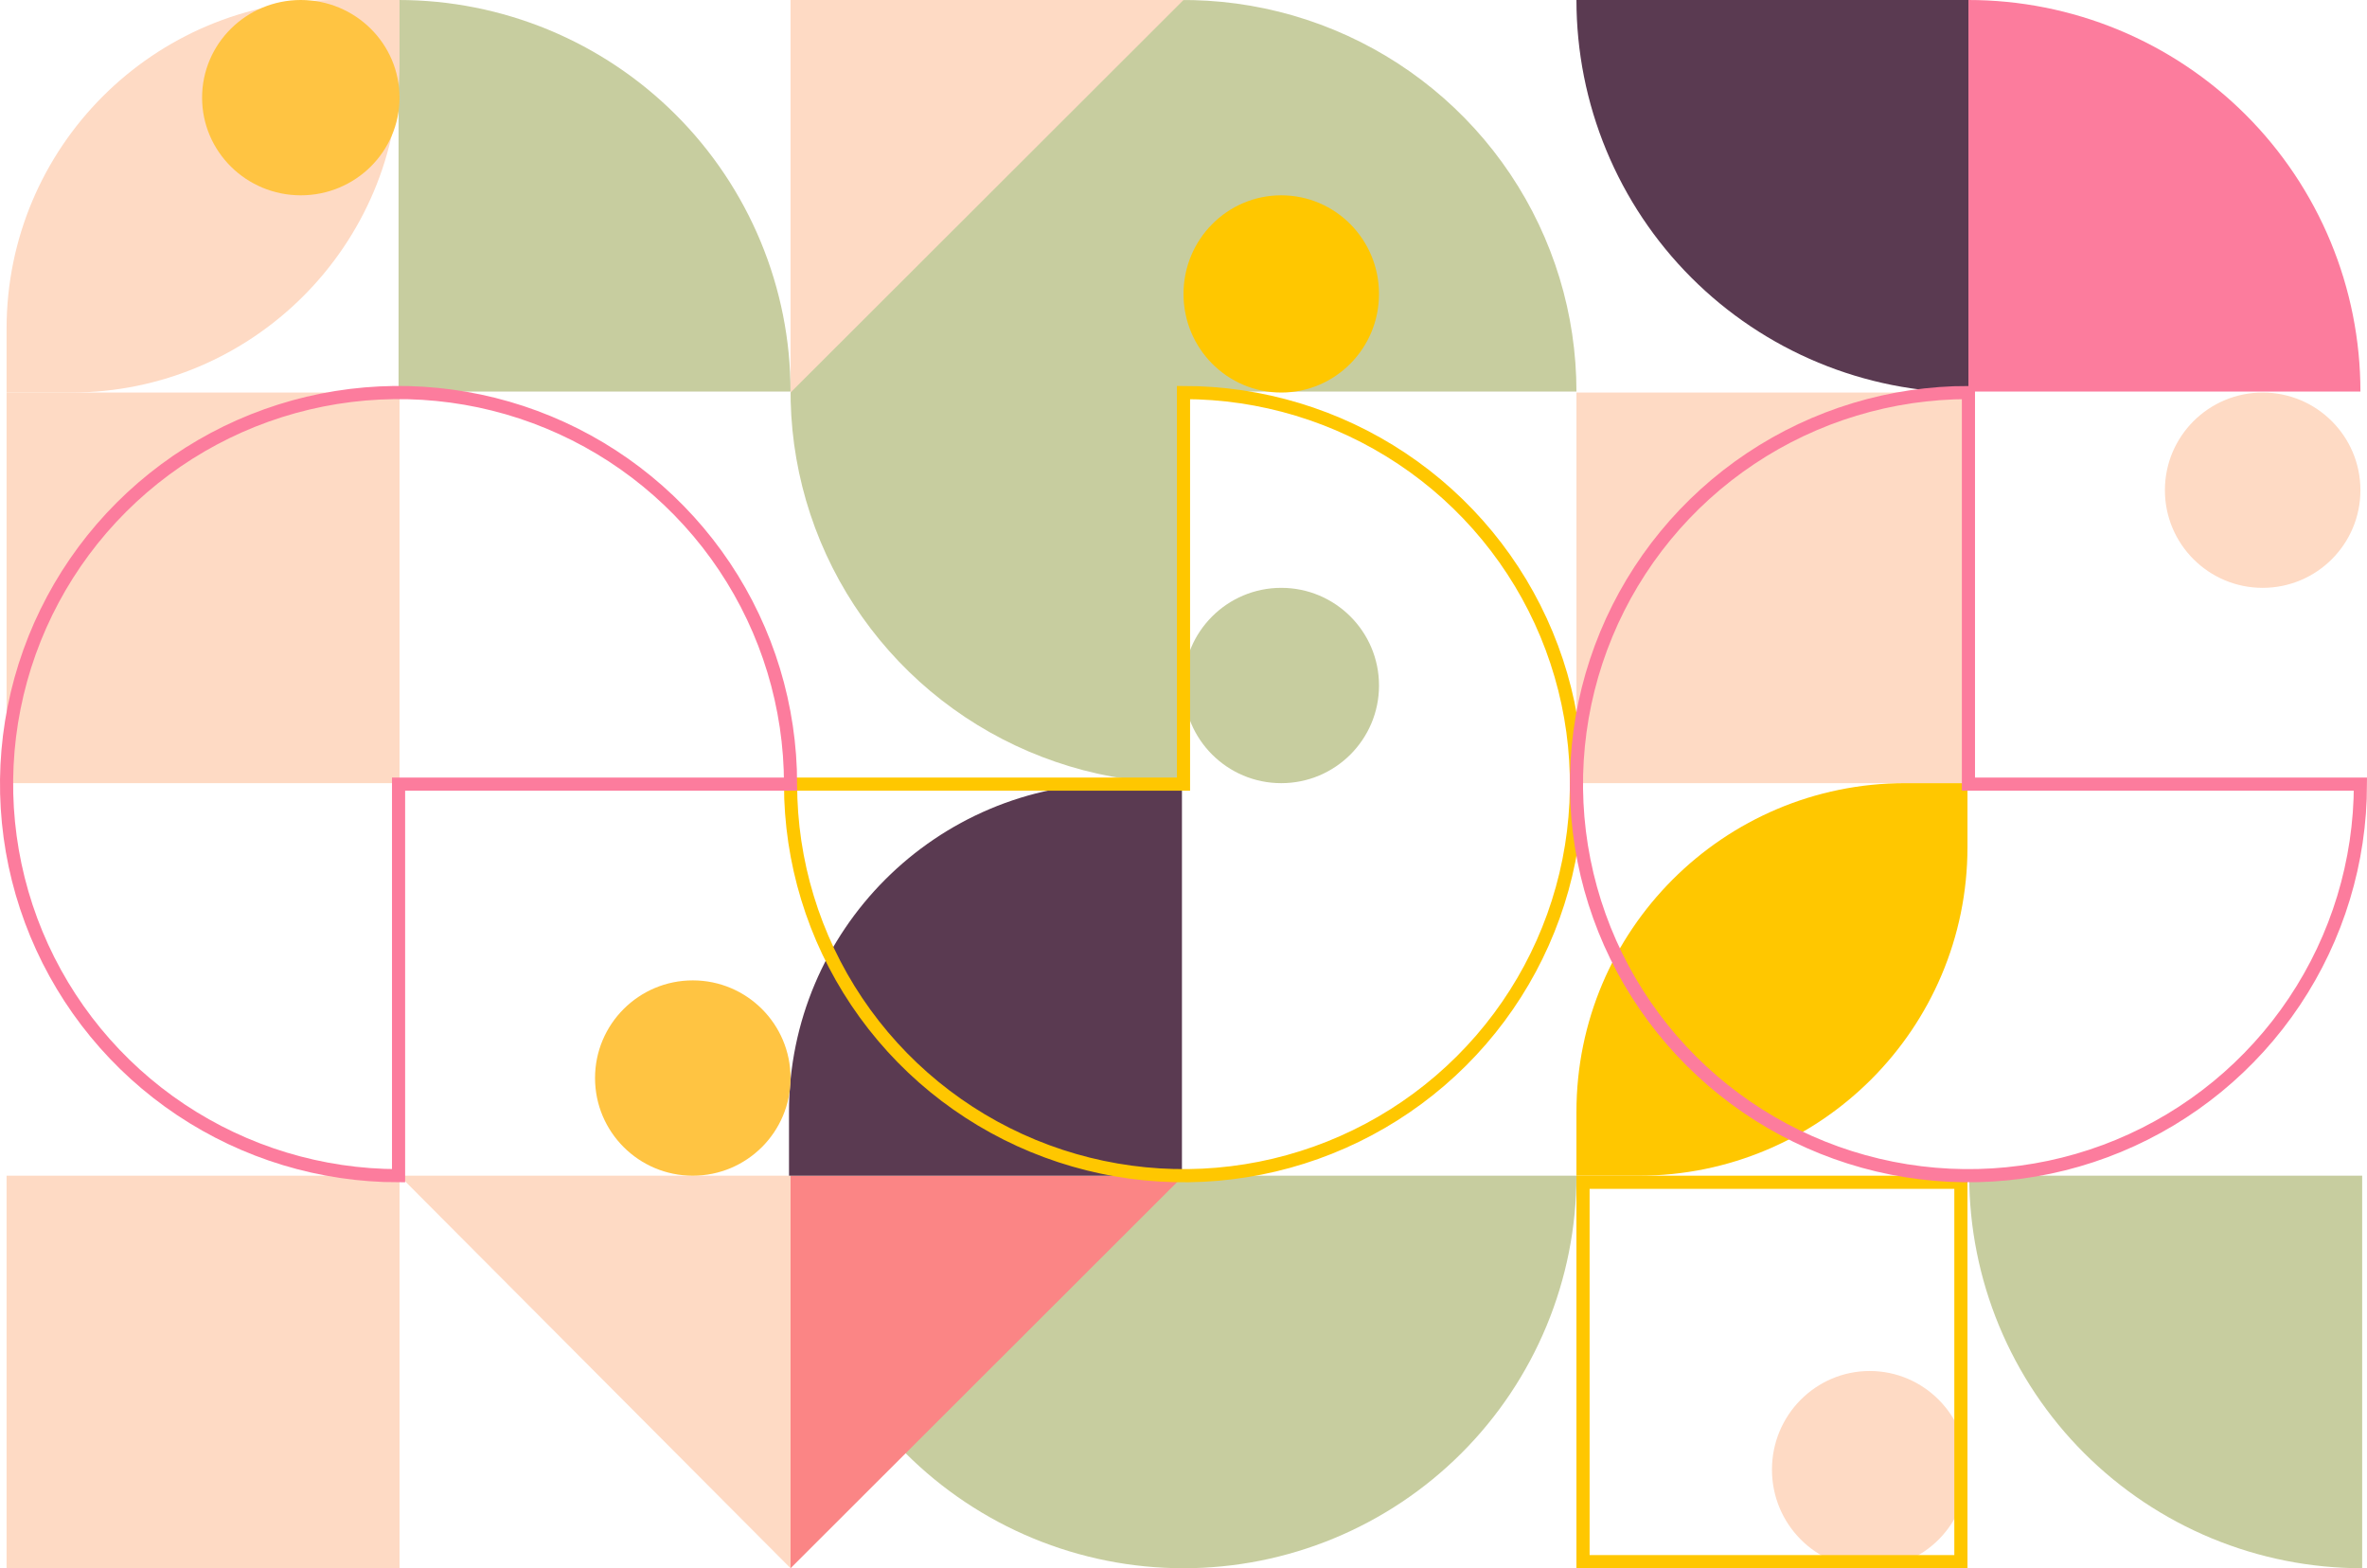 <svg width="720" height="477" viewBox="0 0 720 477" fill="none" xmlns="http://www.w3.org/2000/svg">
<ellipse cx="568.736" cy="447.005" rx="29.736" ry="29.994" fill="#FEDAC4"/>
<path d="M240.472 119.104C240.472 103.463 237.388 87.975 231.396 73.525C225.404 59.075 216.621 45.945 205.549 34.885C194.477 23.825 181.332 15.052 166.866 9.066C152.399 3.081 136.894 -6.8369e-07 121.236 0L121.236 119.104H240.472Z" fill="#C7CD9F"/>
<path d="M479.528 119.104C479.528 95.548 472.518 72.52 459.384 52.934C446.25 33.347 427.582 18.081 405.742 9.066C383.901 0.052 359.868 -2.307 336.682 2.289C313.496 6.884 292.198 18.228 275.482 34.885C258.765 51.542 247.381 72.764 242.769 95.868C238.157 118.972 240.524 142.92 249.571 164.684C258.618 186.447 273.938 205.049 293.594 218.136C313.251 231.223 336.36 238.209 360 238.209V119.104H479.528Z" fill="#C7CD9F"/>
<path d="M718 119.104C718 103.463 714.916 87.975 708.923 73.525C702.931 59.075 694.148 45.945 683.076 34.885C672.004 23.825 658.86 15.052 644.393 9.066C629.927 3.081 614.422 -6.8369e-07 598.763 0L598.763 119.104H718Z" fill="#FC7C9D"/>
<path d="M240.472 357.604C240.472 373.284 243.564 388.809 249.57 403.295C255.577 417.781 264.382 430.943 275.481 442.03C286.58 453.117 299.757 461.911 314.258 467.912C328.76 473.912 344.303 477 360 477C375.696 477 391.239 473.912 405.741 467.912C420.243 461.911 433.419 453.117 444.519 442.03C455.618 430.943 464.422 417.781 470.429 403.295C476.436 388.809 479.527 373.284 479.527 357.604L360 357.604L240.472 357.604Z" fill="#C7CD9F"/>
<path d="M599 357.604C599 373.284 602.092 388.809 608.099 403.295C614.106 417.781 622.91 430.943 634.009 442.03C645.109 453.117 658.285 461.911 672.787 467.912C687.289 473.912 702.832 477 718.528 477L718.528 357.604L599 357.604Z" fill="#C7CD9F"/>
<path d="M479.527 0C479.527 15.679 482.611 31.205 488.604 45.691C494.596 60.176 503.379 73.338 514.451 84.425C525.523 95.512 538.667 104.307 553.134 110.307C567.6 116.307 583.105 119.396 598.764 119.396V1.04124e-05L479.527 0Z" fill="#5A3A51"/>
<rect x="479.527" y="119.396" width="118.945" height="118.813" fill="#FEDAC4"/>
<path d="M240.473 0H360L240.473 119.396V0Z" fill="#FEDAC4"/>
<path d="M240.473 357.604L240.473 477L121.529 357.604L240.473 357.604Z" fill="#FEDAC4"/>
<path d="M240.473 357.604L240.473 477L360.001 357.604L240.473 357.604Z" fill="#FB8585"/>
<rect x="2" y="119.396" width="119.528" height="118.813" fill="#FEDAC4"/>
<rect x="2" y="357.604" width="119.528" height="119.396" fill="#FEDAC4"/>
<path d="M240 338.209C240 282.98 284.772 238.209 340 238.209H359.528V357.604H240V338.209Z" fill="#5A3A51"/>
<path d="M2 100C2 44.772 46.772 0 102 0H121.528V19.396C121.528 74.624 76.756 119.396 21.528 119.396H2V100Z" fill="#FEDAC4"/>
<path d="M479.527 338.209C479.527 282.98 524.299 238.209 579.527 238.209H598.472V257.604C598.472 312.833 553.7 357.604 498.472 357.604H479.527V338.209Z" fill="#FFC700"/>
<rect x="481.527" y="359.604" width="114.945" height="115.396" stroke="#FFC700" stroke-width="4"/>
<ellipse cx="389.736" cy="208.506" rx="29.736" ry="29.703" fill="#C7CD9F"/>
<ellipse cx="688.263" cy="149.099" rx="29.736" ry="29.703" fill="#FEDAC4"/>
<ellipse cx="389.736" cy="89.401" rx="29.736" ry="29.994" fill="#FFC700"/>
<ellipse cx="91.5" cy="29.703" rx="30.028" ry="29.703" fill="#FFC442"/>
<ellipse cx="210.736" cy="327.901" rx="29.736" ry="29.703" fill="#FFC442"/>
<path d="M240.472 238.5C240.472 262.057 247.482 285.084 260.616 304.671C273.75 324.257 292.418 339.523 314.258 348.538C336.099 357.553 360.132 359.911 383.318 355.316C406.504 350.72 427.802 339.377 444.518 322.72C461.235 306.062 472.619 284.84 477.231 261.736C481.843 238.632 479.476 214.684 470.429 192.921C461.382 171.157 446.062 152.556 426.406 139.468C406.749 126.381 383.64 119.396 360 119.396L360 238.5L240.472 238.5Z" stroke="#FFC700" stroke-width="4"/>
<path d="M240.472 238.5C240.472 214.943 233.479 191.916 220.377 172.329C207.276 152.743 188.653 137.477 166.866 128.462C145.078 119.447 121.104 117.089 97.974 121.684C74.845 126.28 53.599 137.623 36.923 154.28C20.248 170.938 8.892 192.16 4.291 215.264C-0.31 238.368 2.052 262.316 11.076 284.079C20.101 305.843 35.384 324.444 54.992 337.532C74.6 350.619 97.653 357.604 121.236 357.604L121.236 238.5H240.472Z" stroke="#FC7C9D" stroke-width="4"/>
<path d="M598.764 119.396C575.181 119.396 552.128 126.381 532.519 139.468C512.911 152.556 497.628 171.157 488.604 192.921C479.579 214.684 477.218 238.632 481.818 261.736C486.419 284.84 497.775 306.062 514.451 322.72C531.126 339.377 552.372 350.72 575.502 355.316C598.631 359.911 622.606 357.553 644.393 348.538C666.181 339.523 684.803 324.257 697.905 304.671C711.007 285.084 718 262.057 718 238.5L598.764 238.5L598.764 119.396Z" stroke="#FC7C9D" stroke-width="4"/>
</svg>
